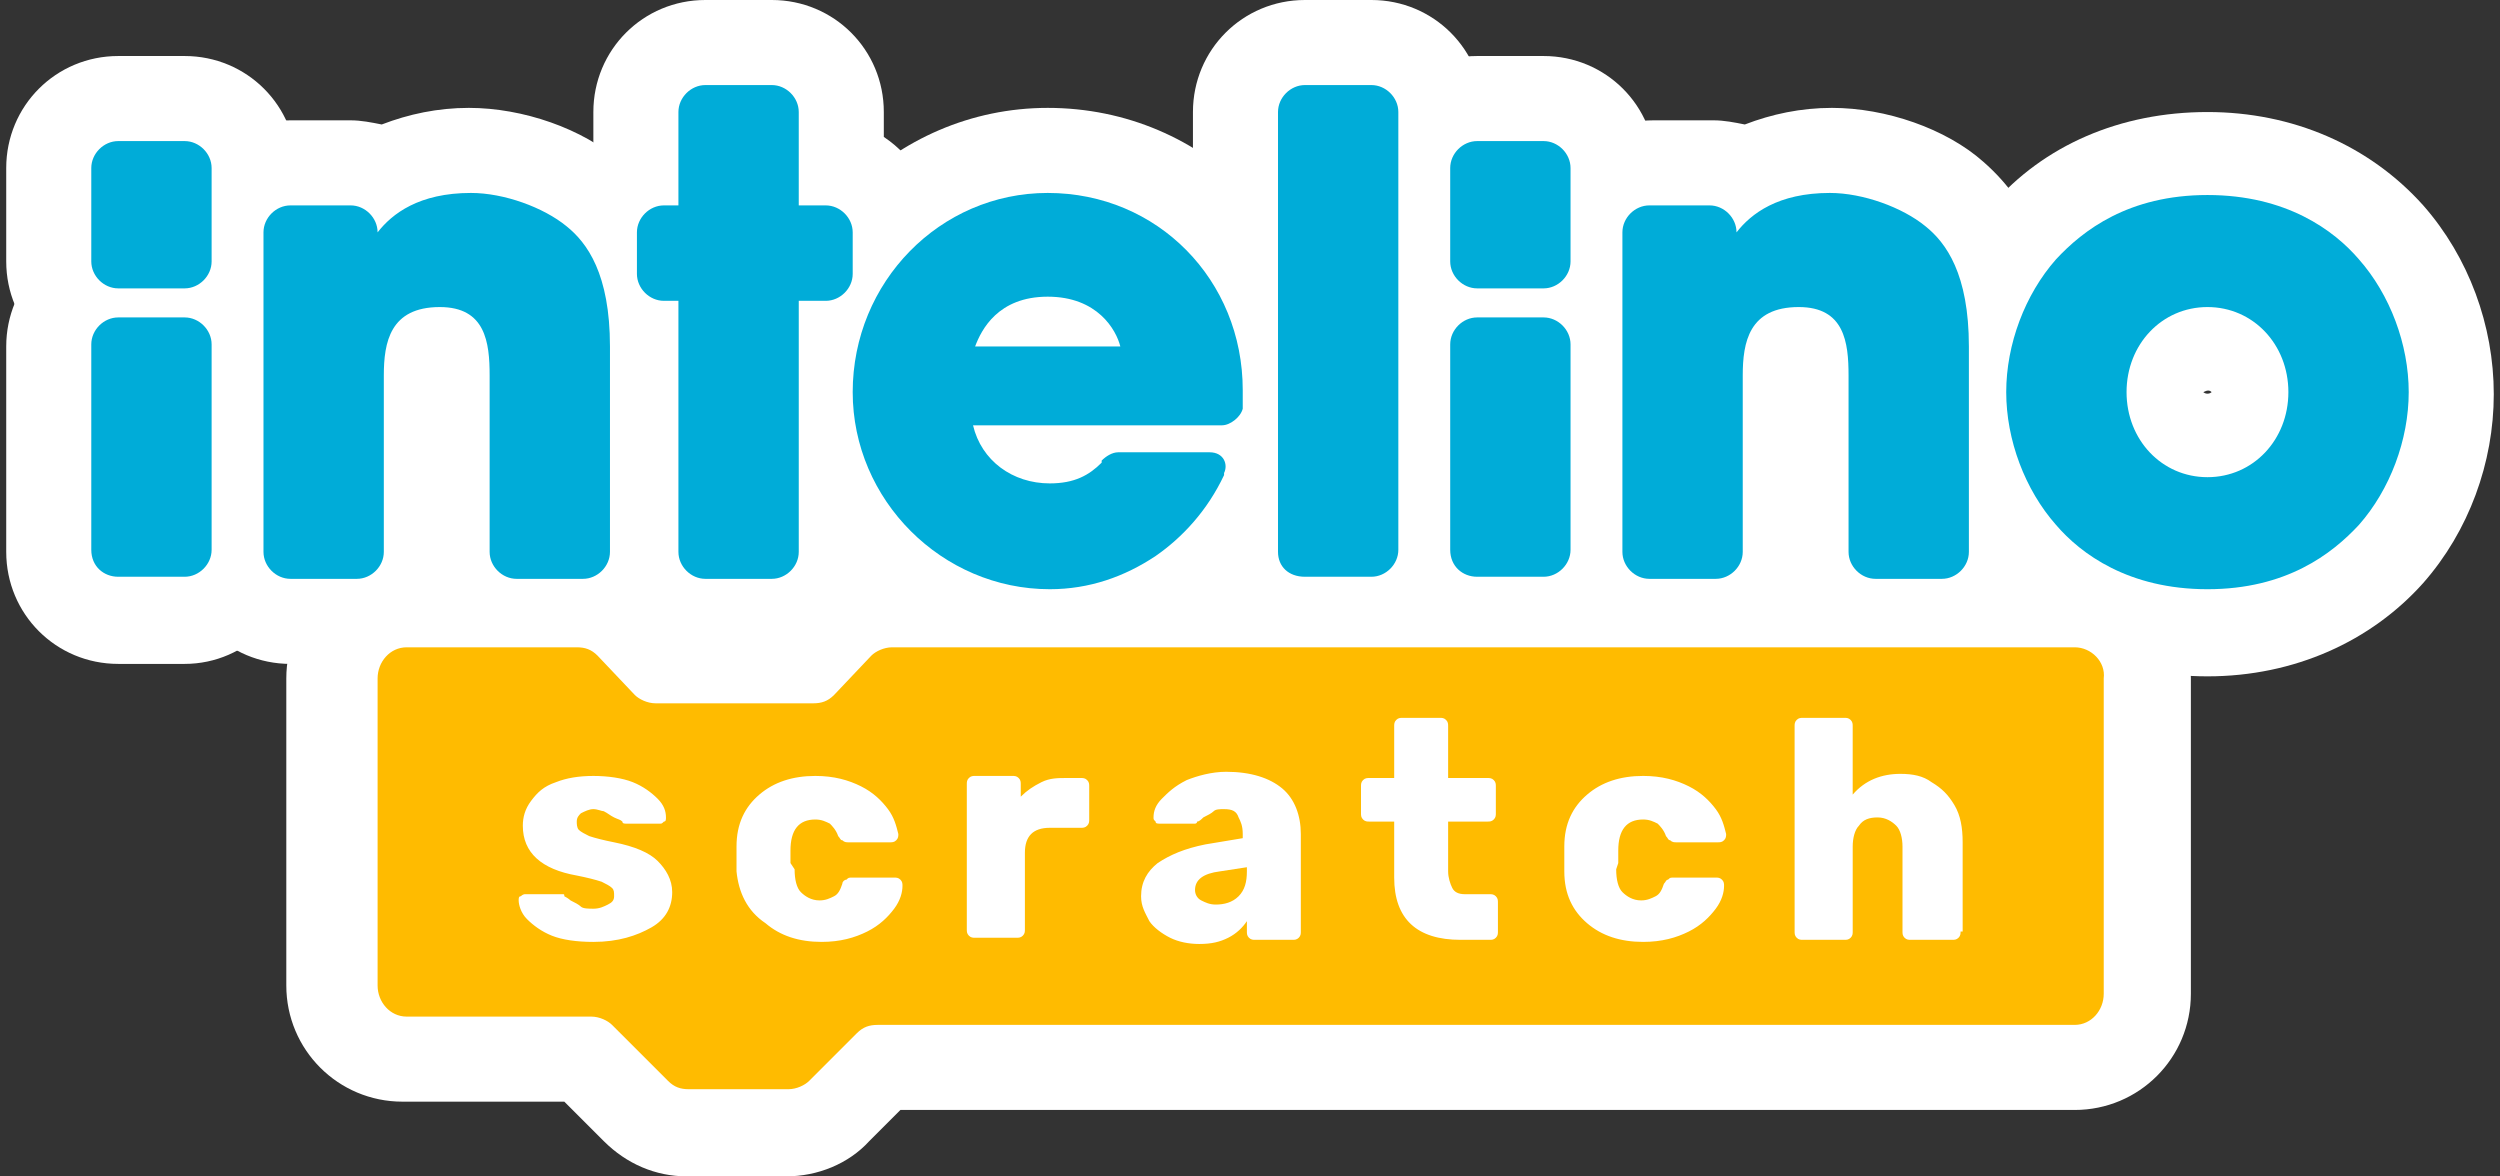 <?xml version="1.0" encoding="utf-8"?>
<!-- Generator: Adobe Illustrator 26.0.1, SVG Export Plug-In . SVG Version: 6.00 Build 0)  -->
<svg version="1.1" id="Layer_1" xmlns="http://www.w3.org/2000/svg" xmlns:xlink="http://www.w3.org/1999/xlink" x="0px" y="0px"
	 viewBox="0 0 120.5 56.7" style="enable-background:new 0 0 120.5 56.7;" xml:space="preserve">
<rect x="0" y="0" width="120.5" height="56.7" fill="#333333" stroke="none"/>
<style type="text/css">
	.st0{fill:#FFFFFF;}
	.st1{fill:#FFBB00;}
	.st2{fill:#00ACD8;}
</style>
<g>
	<g id="intelino_LOGO_00000108294410879676450630000005762364766175318445_">
		<g>
			<path class="st0" d="M50.5,9.3c-5.2,0-9.4,4.3-9.4,9.6c0,5.2,4.3,9.5,9.5,9.5c1.9,0,3.6-0.6,5.1-1.6c1.3-0.9,2.5-2.2,3.3-3.9
				c0,0,0,0,0-0.1c0.2-0.4,0-1-0.7-1h-4.4c-0.3,0-0.6,0.2-0.8,0.4c0,0,0,0,0,0.1c-0.6,0.6-1.3,1-2.5,1c-1.8,0-3.3-1.1-3.7-2.8h12
				c0.4,0,0.9-0.4,1-0.8c0,0,0,0,0-0.1c0-0.2,0-0.4,0-0.8C59.9,13.5,55.8,9.3,50.5,9.3z M47,16.7c0.3-0.8,1.1-2.4,3.5-2.4
				c2.4,0,3.3,1.6,3.5,2.4H47z"/>
			<path class="st0" d="M50.6,32.5c-7.5,0-13.6-6.1-13.6-13.6c0-7.6,6.1-13.7,13.5-13.7c7.6,0,13.6,6.1,13.6,13.9
				c0,0.5,0,0.9-0.1,1.3l0,0.2c-0.1,0.7-0.4,1.3-0.8,1.9c0,0.7-0.1,1.4-0.4,2.1l-0.1,0.3c-1.1,2.2-2.7,4-4.6,5.3
				C55.9,31.7,53.3,32.5,50.6,32.5z"/>
		</g>
		<g>
			<path class="st0" d="M5.7,27.8h3.2c0.7,0,1.3-0.6,1.3-1.3v-9.9c0-0.7-0.6-1.3-1.3-1.3H5.7c-0.7,0-1.3,0.6-1.3,1.3v9.9
				C4.4,27.3,5,27.8,5.7,27.8z"/>
			<path class="st0" d="M8.9,32H5.7c-3,0-5.4-2.4-5.4-5.4v-9.9c0-3,2.4-5.4,5.4-5.4h3.2c3,0,5.4,2.4,5.4,5.4v9.9
				C14.3,29.5,11.9,32,8.9,32z"/>
		</g>
		<g>
			<path class="st0" d="M5.7,13.9h3.2c0.7,0,1.3-0.6,1.3-1.3V8.1c0-0.7-0.6-1.3-1.3-1.3H5.7C5,6.8,4.4,7.4,4.4,8.1v4.5
				C4.4,13.3,5,13.9,5.7,13.9z"/>
			<path class="st0" d="M8.9,18H5.7c-3,0-5.4-2.4-5.4-5.4V8.1c0-3,2.4-5.4,5.4-5.4h3.2c3,0,5.4,2.4,5.4,5.4v4.5
				C14.3,15.6,11.9,18,8.9,18z M7.2,10.3c0,0,0.1,0.1,0.1,0.1c0,0,0.1-0.1,0.1-0.1c0,0-0.1-0.1-0.1-0.1C7.2,10.3,7.2,10.3,7.2,10.3z
				"/>
		</g>
		<g>
			<path class="st0" d="M27.3,10.9c-1.1-0.9-3-1.6-4.6-1.6c-2.5,0-3.8,1-4.5,1.9v0c0-0.7-0.6-1.3-1.3-1.3H14c-0.7,0-1.3,0.6-1.3,1.3
				v15.4c0,0.7,0.6,1.3,1.3,1.3h3.2c0.7,0,1.3-0.6,1.3-1.3v-8.5c0-1.6,0.3-3.3,2.7-3.3c2.2,0,2.4,1.7,2.4,3.3v8.5
				c0,0.7,0.6,1.3,1.3,1.3h3.2c0.7,0,1.3-0.6,1.3-1.3v-9.9C29.4,13.2,28.3,11.7,27.3,10.9z"/>
			<path class="st0" d="M28.1,32h-3.2c-1.5,0-2.8-0.6-3.8-1.6c-1,1-2.3,1.6-3.8,1.6H14c-3,0-5.4-2.4-5.4-5.4V11.2
				c0-3,2.4-5.4,5.4-5.4h2.9c0.5,0,1,0.1,1.5,0.2c1.3-0.5,2.7-0.8,4.2-0.8c2.6,0,5.5,1,7.3,2.6v0c2.4,2.1,3.5,5,3.5,8.9v9.9
				C33.5,29.5,31.1,32,28.1,32z"/>
		</g>
		<g>
			<path class="st0" d="M62.9,27.8h3.2c0.7,0,1.3-0.6,1.3-1.3V5.4c0-0.7-0.6-1.3-1.3-1.3h-3.2c-0.7,0-1.3,0.6-1.3,1.3v21.2
				C61.6,27.3,62.1,27.8,62.9,27.8z"/>
			<path class="st0" d="M66.1,32h-3.2c-3,0-5.4-2.4-5.4-5.4V5.4c0-3,2.4-5.4,5.4-5.4h3.2c3,0,5.4,2.4,5.4,5.4v21.2
				C71.5,29.5,69.1,32,66.1,32z"/>
		</g>
		<g>
			<path class="st0" d="M71.2,27.8h3.2c0.7,0,1.3-0.6,1.3-1.3v-9.9c0-0.7-0.6-1.3-1.3-1.3h-3.2c-0.7,0-1.3,0.6-1.3,1.3v9.9
				C69.9,27.3,70.5,27.8,71.2,27.8z"/>
			<path class="st0" d="M74.4,32h-3.2c-3,0-5.4-2.4-5.4-5.4v-9.9c0-3,2.4-5.4,5.4-5.4h3.2c3,0,5.4,2.4,5.4,5.4v9.9
				C79.8,29.5,77.4,32,74.4,32z"/>
		</g>
		<g>
			<path class="st0" d="M71.2,13.9h3.2c0.7,0,1.3-0.6,1.3-1.3V8.1c0-0.7-0.6-1.3-1.3-1.3h-3.2c-0.7,0-1.3,0.6-1.3,1.3v4.5
				C69.9,13.3,70.5,13.9,71.2,13.9z"/>
			<path class="st0" d="M74.4,18h-3.2c-3,0-5.4-2.4-5.4-5.4V8.1c0-3,2.4-5.4,5.4-5.4h3.2c3,0,5.4,2.4,5.4,5.4v4.5
				C79.8,15.6,77.4,18,74.4,18z M72.7,10.3c0,0,0.1,0.1,0.1,0.1c0,0,0.1-0.1,0.1-0.1c0,0-0.1-0.1-0.1-0.1
				C72.8,10.3,72.7,10.3,72.7,10.3z"/>
		</g>
		<g>
			<path class="st0" d="M92.8,10.9c-1.1-0.9-3-1.6-4.6-1.6c-2.5,0-3.8,1-4.5,1.9v0c0-0.7-0.6-1.3-1.3-1.3h-2.9
				c-0.7,0-1.3,0.6-1.3,1.3v15.4c0,0.7,0.6,1.3,1.3,1.3h3.2c0.7,0,1.3-0.6,1.3-1.3v-8.5c0-1.6,0.3-3.3,2.7-3.3
				c2.2,0,2.4,1.7,2.4,3.3v8.5c0,0.7,0.6,1.3,1.3,1.3h3.2c0.7,0,1.3-0.6,1.3-1.3v-9.9C94.9,13.2,93.8,11.7,92.8,10.9z"/>
			<path class="st0" d="M93.7,32h-3.2c-1.5,0-2.8-0.6-3.8-1.6c-1,1-2.3,1.6-3.8,1.6h-3.2c-3,0-5.4-2.4-5.4-5.4V11.2
				c0-3,2.4-5.4,5.4-5.4h2.9c0.5,0,1,0.1,1.5,0.2c1.3-0.5,2.7-0.8,4.2-0.8c2.6,0,5.5,1,7.3,2.6l0,0c2.4,2.1,3.5,5,3.5,8.9v9.9
				C99.1,29.5,96.6,32,93.7,32z"/>
		</g>
		<g>
			<path class="st0" d="M113.7,12.5c-1.2-1.4-3.5-3.1-7.3-3.1c-3.8,0-6,1.7-7.3,3.1c-1.5,1.7-2.4,4.1-2.4,6.4s0.9,4.7,2.4,6.4
				c1.2,1.4,3.5,3.1,7.3,3.1c3.8,0,6-1.7,7.3-3.1c1.5-1.7,2.4-4.1,2.4-6.4S115.2,14.2,113.7,12.5z M106.4,23c-2.2,0-3.9-1.8-3.9-4.1
				s1.7-4.1,3.9-4.1c2.2,0,3.9,1.8,3.9,4.1S108.6,23,106.4,23z"/>
			<path class="st0" d="M106.4,32.6c-4.1,0-7.8-1.6-10.4-4.5c-2.2-2.5-3.4-5.8-3.4-9.1s1.2-6.6,3.4-9.1c2.5-2.9,6.2-4.5,10.4-4.5
				c4.1,0,7.8,1.6,10.4,4.5l0,0c2.2,2.5,3.4,5.8,3.4,9.1s-1.2,6.6-3.4,9.1C114.3,30.9,110.6,32.6,106.4,32.6z M106.2,18.9
				c0.1,0.1,0.3,0.1,0.4,0C106.5,18.8,106.4,18.8,106.2,18.9z"/>
		</g>
		<g>
			<path class="st0" d="M39.8,9.9h-1.3V5.4c0-0.7-0.6-1.3-1.3-1.3H34c-0.7,0-1.3,0.6-1.3,1.3v4.5h-0.7c-0.7,0-1.3,0.6-1.3,1.3v2
				c0,0.7,0.6,1.3,1.3,1.3h0.7v2.2c0,0,0,0,0,0v9.9c0,0.7,0.6,1.3,1.3,1.3h3.2c0.7,0,1.3-0.6,1.3-1.3l0-12.1h1.3
				c0.7,0,1.3-0.6,1.3-1.3v-2C41.1,10.5,40.5,9.9,39.8,9.9z"/>
			<path class="st0" d="M37.2,32H34c-3,0-5.4-2.4-5.4-5.4v-9.2c-1.2-1-2-2.5-2-4.2v-2c0-1.7,0.8-3.2,2-4.2V5.4C28.6,2.4,31,0,34,0
				h3.2c3,0,5.4,2.4,5.4,5.4v1.2c1.5,1,2.5,2.7,2.5,4.6v2c0,1.9-1,3.6-2.5,4.6l0,8.8C42.7,29.5,40.2,32,37.2,32z"/>
		</g>
	</g>
	<g>
		<g>
			<path class="st0" d="M19.5,31.2h8.2c0.4,0,0.8,0.2,1,0.4l1.8,1.9c0.3,0.3,0.6,0.4,1,0.4h7.6c0.4,0,0.8-0.2,1-0.4l1.8-1.9
				c0.3-0.3,0.6-0.4,1-0.4H100c0.8,0,1.4,0.7,1.4,1.5v15.2c0,0.8-0.6,1.5-1.4,1.5H42.3c-0.4,0-0.8,0.2-1,0.4L39,52.1
				c-0.3,0.3-0.6,0.4-1,0.4h-4.8c-0.4,0-0.8-0.2-1-0.4l-2.7-2.7c-0.3-0.3-0.6-0.4-1-0.4h-8.9c-0.8,0-1.4-0.7-1.4-1.5V32.7
				C18,31.9,18.7,31.2,19.5,31.2z"/>
			<path class="st0" d="M37.9,56.7h-4.8c-1.5,0-2.9-0.6-4-1.7l-1.9-1.9h-7.8c-3.1,0-5.6-2.5-5.6-5.6V32.7c0-3.1,2.5-5.6,5.6-5.6h8.2
				c1.5,0,2.9,0.6,4,1.7l1,1.1H38l1-1.1c1-1.1,2.5-1.7,4-1.7H100c3.1,0,5.6,2.5,5.6,5.6v15.2c0,3.1-2.5,5.6-5.6,5.6H43.4L41.9,55
				C40.9,56.1,39.4,56.7,37.9,56.7z M34.3,48.4h2.5l1.5-1.5c1-1.1,2.5-1.7,4-1.7h55.1v-9.9H44.1l-1,1.1c-1,1.1-2.5,1.7-4,1.7h-7.6
				c-1.5,0-2.9-0.6-4-1.7l-1-1.1h-4.4v9.5h6.3c1.5,0,2.9,0.6,4,1.7L34.3,48.4z"/>
		</g>
		<g>
			<path class="st1" d="M57.6,42.9c0,0.2,0.1,0.4,0.3,0.5c0.2,0.1,0.4,0.2,0.7,0.2c0.4,0,0.8-0.1,1.1-0.4c0.3-0.3,0.4-0.7,0.4-1.2
				v-0.2L58.8,42C58,42.1,57.6,42.4,57.6,42.9z"/>
			<path class="st1" d="M100,31.2H43c-0.4,0-0.8,0.2-1,0.4l-1.8,1.9c-0.3,0.3-0.6,0.4-1,0.4h-7.6c-0.4,0-0.8-0.2-1-0.4l-1.8-1.9
				c-0.3-0.3-0.6-0.4-1-0.4h-8.2c-0.8,0-1.4,0.7-1.4,1.5v14.8c0,0.8,0.6,1.5,1.4,1.5h8.9c0.4,0,0.8,0.2,1,0.4l2.7,2.7
				c0.3,0.3,0.6,0.4,1,0.4h4.8c0.4,0,0.8-0.2,1-0.4l2.3-2.3c0.3-0.3,0.6-0.4,1-0.4H100c0.8,0,1.4-0.7,1.4-1.5V32.7
				C101.5,31.9,100.8,31.2,100,31.2z M31.4,44.7c-0.7,0.4-1.6,0.7-2.8,0.7c-0.8,0-1.5-0.1-2-0.3c-0.5-0.2-0.9-0.5-1.2-0.8
				S25,43.6,25,43.4c0-0.1,0-0.2,0.1-0.2c0.1-0.1,0.2-0.1,0.2-0.1h1.8c0.1,0,0.1,0,0.1,0.1c0.2,0.1,0.3,0.2,0.3,0.2
				c0.2,0.1,0.4,0.2,0.5,0.3s0.4,0.1,0.6,0.1c0.3,0,0.5-0.1,0.7-0.2c0.2-0.1,0.3-0.2,0.3-0.4c0-0.2,0-0.3-0.1-0.4
				c-0.1-0.1-0.3-0.2-0.5-0.3c-0.3-0.1-0.7-0.2-1.2-0.3c-1.7-0.3-2.6-1.1-2.6-2.4c0-0.4,0.1-0.8,0.4-1.2c0.3-0.4,0.6-0.7,1.2-0.9
				c0.5-0.2,1.1-0.3,1.8-0.3c0.7,0,1.4,0.1,1.9,0.3c0.5,0.2,0.9,0.5,1.2,0.8c0.3,0.3,0.4,0.6,0.4,0.9c0,0.1,0,0.2-0.1,0.2
				c-0.1,0.1-0.1,0.1-0.2,0.1h-1.6c-0.1,0-0.2,0-0.2-0.1c-0.1-0.1-0.2-0.1-0.4-0.2c-0.2-0.1-0.3-0.2-0.5-0.3
				C29,39.1,28.8,39,28.6,39c-0.2,0-0.4,0.1-0.6,0.2c-0.1,0.1-0.2,0.2-0.2,0.4c0,0.1,0,0.3,0.1,0.4c0.1,0.1,0.3,0.2,0.5,0.3
				c0.3,0.1,0.7,0.2,1.2,0.3c1,0.2,1.7,0.5,2.1,0.9c0.4,0.4,0.7,0.9,0.7,1.5C32.4,43.7,32.1,44.3,31.4,44.7z M38.3,41.9
				c0,0.5,0.1,0.9,0.3,1.1c0.2,0.2,0.5,0.4,0.9,0.4c0.3,0,0.5-0.1,0.7-0.2c0.2-0.1,0.3-0.3,0.4-0.6c0-0.1,0.1-0.2,0.2-0.2
				c0.1-0.1,0.1-0.1,0.3-0.1h2c0.1,0,0.2,0,0.3,0.1c0.1,0.1,0.1,0.2,0.1,0.3c0,0.3-0.1,0.7-0.4,1.1c-0.3,0.4-0.7,0.8-1.3,1.1
				c-0.6,0.3-1.3,0.5-2.2,0.5c-1.1,0-2-0.3-2.7-0.9C36,43.9,35.6,43,35.5,42l0-0.6l0-0.6c0-1.1,0.4-1.9,1.1-2.5
				c0.7-0.6,1.6-0.9,2.7-0.9c0.9,0,1.6,0.2,2.2,0.5c0.6,0.3,1,0.7,1.3,1.1c0.3,0.4,0.4,0.8,0.5,1.2c0,0.1,0,0.2-0.1,0.3
				c-0.1,0.1-0.2,0.1-0.3,0.1h-2c-0.1,0-0.2,0-0.3-0.1c-0.1,0-0.1-0.1-0.2-0.2c-0.1-0.3-0.3-0.5-0.4-0.6c-0.2-0.1-0.4-0.2-0.7-0.2
				c-0.8,0-1.2,0.5-1.2,1.5l0,0.6L38.3,41.9z M52.5,39.5c0,0.1,0,0.2-0.1,0.3c-0.1,0.1-0.2,0.1-0.3,0.1h-1.5c-0.4,0-0.7,0.1-0.9,0.3
				c-0.2,0.2-0.3,0.5-0.3,0.9v3.7c0,0.1,0,0.2-0.1,0.3c-0.1,0.1-0.2,0.1-0.3,0.1h-2c-0.1,0-0.2,0-0.3-0.1c-0.1-0.1-0.1-0.2-0.1-0.3
				v-7c0-0.1,0-0.2,0.1-0.3c0.1-0.1,0.2-0.1,0.3-0.1h1.8c0.1,0,0.2,0,0.3,0.1c0.1,0.1,0.1,0.2,0.1,0.3v0.6c0.3-0.3,0.6-0.5,1-0.7
				c0.4-0.2,0.8-0.2,1.2-0.2h0.7c0.1,0,0.2,0,0.3,0.1c0.1,0.1,0.1,0.2,0.1,0.3V39.5z M62.7,44.9c0,0.1,0,0.2-0.1,0.3
				c-0.1,0.1-0.2,0.1-0.3,0.1h-1.8c-0.1,0-0.2,0-0.3-0.1c-0.1-0.1-0.1-0.2-0.1-0.3v-0.5c-0.2,0.3-0.5,0.6-0.9,0.8
				c-0.4,0.2-0.8,0.3-1.4,0.3c-0.5,0-1-0.1-1.4-0.3c-0.4-0.2-0.8-0.5-1-0.8c-0.2-0.4-0.4-0.7-0.4-1.2c0-0.7,0.3-1.2,0.8-1.6
				c0.6-0.4,1.3-0.7,2.3-0.9l1.8-0.3v-0.2c0-0.4-0.1-0.6-0.2-0.8C59.6,39.1,59.4,39,59,39c-0.2,0-0.4,0-0.5,0.1
				c-0.1,0.1-0.3,0.2-0.5,0.3c-0.1,0.1-0.2,0.2-0.3,0.2c0,0.1-0.1,0.1-0.1,0.1h-1.7c-0.1,0-0.2,0-0.2-0.1c-0.1-0.1-0.1-0.1-0.1-0.2
				c0-0.3,0.1-0.6,0.4-0.9c0.3-0.3,0.6-0.6,1.2-0.9c0.5-0.2,1.2-0.4,1.9-0.4c1.2,0,2.1,0.3,2.7,0.8s0.9,1.3,0.9,2.2V44.9z
				 M72.2,44.9c0,0.1,0,0.2-0.1,0.3c-0.1,0.1-0.2,0.1-0.3,0.1h-1.4c-2.1,0-3.2-1-3.2-3v-2.7h-1.2c-0.1,0-0.2,0-0.3-0.1
				c-0.1-0.1-0.1-0.2-0.1-0.3v-1.3c0-0.1,0-0.2,0.1-0.3c0.1-0.1,0.2-0.1,0.3-0.1h1.2V35c0-0.1,0-0.2,0.1-0.3
				c0.1-0.1,0.2-0.1,0.3-0.1h1.8c0.1,0,0.2,0,0.3,0.1c0.1,0.1,0.1,0.2,0.1,0.3v2.5h1.9c0.1,0,0.2,0,0.3,0.1c0.1,0.1,0.1,0.2,0.1,0.3
				v1.3c0,0.1,0,0.2-0.1,0.3c-0.1,0.1-0.2,0.1-0.3,0.1h-1.9V42c0,0.3,0.1,0.6,0.2,0.8c0.1,0.2,0.3,0.3,0.6,0.3h1.2
				c0.1,0,0.2,0,0.3,0.1c0.1,0.1,0.1,0.2,0.1,0.3V44.9z M77.9,41.9c0,0.5,0.1,0.9,0.3,1.1c0.2,0.2,0.5,0.4,0.9,0.4
				c0.3,0,0.5-0.1,0.7-0.2c0.2-0.1,0.3-0.3,0.4-0.6c0.1-0.1,0.1-0.2,0.2-0.2c0.1-0.1,0.1-0.1,0.3-0.1h2c0.1,0,0.2,0,0.3,0.1
				c0.1,0.1,0.1,0.2,0.1,0.3c0,0.3-0.1,0.7-0.4,1.1c-0.3,0.4-0.7,0.8-1.3,1.1c-0.6,0.3-1.3,0.5-2.2,0.5c-1.1,0-2-0.3-2.7-0.9
				c-0.7-0.6-1.1-1.4-1.1-2.5l0-0.6l0-0.6c0-1.1,0.4-1.9,1.1-2.5c0.7-0.6,1.6-0.9,2.7-0.9c0.9,0,1.6,0.2,2.2,0.5
				c0.6,0.3,1,0.7,1.3,1.1c0.3,0.4,0.4,0.8,0.5,1.2c0,0.1,0,0.2-0.1,0.3c-0.1,0.1-0.2,0.1-0.3,0.1h-2c-0.1,0-0.2,0-0.3-0.1
				c-0.1,0-0.1-0.1-0.2-0.2c-0.1-0.3-0.3-0.5-0.4-0.6c-0.2-0.1-0.4-0.2-0.7-0.2c-0.8,0-1.2,0.5-1.2,1.5l0,0.6L77.9,41.9z M94.5,44.9
				c0,0.1,0,0.2-0.1,0.3c-0.1,0.1-0.2,0.1-0.3,0.1h-2c-0.1,0-0.2,0-0.3-0.1c-0.1-0.1-0.1-0.2-0.1-0.3v-4.1c0-0.4-0.1-0.8-0.3-1
				c-0.2-0.2-0.5-0.4-0.9-0.4c-0.4,0-0.7,0.1-0.9,0.4c-0.2,0.2-0.3,0.6-0.3,1v4.1c0,0.1,0,0.2-0.1,0.3c-0.1,0.1-0.2,0.1-0.3,0.1h-2
				c-0.1,0-0.2,0-0.3-0.1c-0.1-0.1-0.1-0.2-0.1-0.3V35c0-0.1,0-0.2,0.1-0.3c0.1-0.1,0.2-0.1,0.3-0.1h2c0.1,0,0.2,0,0.3,0.1
				c0.1,0.1,0.1,0.2,0.1,0.3v3.3c0.6-0.7,1.4-1,2.3-1c0.6,0,1.1,0.1,1.5,0.4c0.5,0.3,0.8,0.6,1.1,1.1c0.3,0.5,0.4,1.1,0.4,1.8V44.9z
				"/>
		</g>
	</g>
	<g id="intelino_LOGO_00000064345493005421775770000013302552472115328176_">
		<path class="st2" d="M50.5,9.3c-5.2,0-9.4,4.3-9.4,9.6c0,5.2,4.3,9.5,9.5,9.5c1.9,0,3.6-0.6,5.1-1.6c1.3-0.9,2.5-2.2,3.3-3.9
			c0,0,0,0,0-0.1c0.2-0.4,0-1-0.7-1h-4.4c-0.3,0-0.6,0.2-0.8,0.4c0,0,0,0,0,0.1c-0.6,0.6-1.3,1-2.5,1c-1.8,0-3.3-1.1-3.7-2.8h12
			c0.4,0,0.9-0.4,1-0.8c0,0,0,0,0-0.1c0-0.2,0-0.4,0-0.8C59.9,13.5,55.8,9.3,50.5,9.3z M47,16.7c0.3-0.8,1.1-2.4,3.5-2.4
			c2.4,0,3.3,1.6,3.5,2.4H47z"/>
		<path class="st2" d="M5.7,27.8h3.2c0.7,0,1.3-0.6,1.3-1.3v-9.9c0-0.7-0.6-1.3-1.3-1.3H5.7c-0.7,0-1.3,0.6-1.3,1.3v9.9
			C4.4,27.3,5,27.8,5.7,27.8z"/>
		<path class="st2" d="M5.7,13.9h3.2c0.7,0,1.3-0.6,1.3-1.3V8.1c0-0.7-0.6-1.3-1.3-1.3H5.7C5,6.8,4.4,7.4,4.4,8.1v4.5
			C4.4,13.3,5,13.9,5.7,13.9z"/>
		<path class="st2" d="M27.3,10.9c-1.1-0.9-3-1.6-4.6-1.6c-2.5,0-3.8,1-4.5,1.9v0c0-0.7-0.6-1.3-1.3-1.3H14c-0.7,0-1.3,0.6-1.3,1.3
			v15.4c0,0.7,0.6,1.3,1.3,1.3h3.2c0.7,0,1.3-0.6,1.3-1.3v-8.5c0-1.6,0.3-3.3,2.7-3.3c2.2,0,2.4,1.7,2.4,3.3v8.5
			c0,0.7,0.6,1.3,1.3,1.3h3.2c0.7,0,1.3-0.6,1.3-1.3v-9.9C29.4,13.2,28.3,11.7,27.3,10.9z"/>
		<path class="st2" d="M62.9,27.8h3.2c0.7,0,1.3-0.6,1.3-1.3V5.4c0-0.7-0.6-1.3-1.3-1.3h-3.2c-0.7,0-1.3,0.6-1.3,1.3v21.2
			C61.6,27.3,62.1,27.8,62.9,27.8z"/>
		<path class="st2" d="M71.2,27.8h3.2c0.7,0,1.3-0.6,1.3-1.3v-9.9c0-0.7-0.6-1.3-1.3-1.3h-3.2c-0.7,0-1.3,0.6-1.3,1.3v9.9
			C69.9,27.3,70.5,27.8,71.2,27.8z"/>
		<path class="st2" d="M71.2,13.9h3.2c0.7,0,1.3-0.6,1.3-1.3V8.1c0-0.7-0.6-1.3-1.3-1.3h-3.2c-0.7,0-1.3,0.6-1.3,1.3v4.5
			C69.9,13.3,70.5,13.9,71.2,13.9z"/>
		<path class="st2" d="M92.8,10.9c-1.1-0.9-3-1.6-4.6-1.6c-2.5,0-3.8,1-4.5,1.9v0c0-0.7-0.6-1.3-1.3-1.3h-2.9
			c-0.7,0-1.3,0.6-1.3,1.3v15.4c0,0.7,0.6,1.3,1.3,1.3h3.2c0.7,0,1.3-0.6,1.3-1.3v-8.5c0-1.6,0.3-3.3,2.7-3.3c2.2,0,2.4,1.7,2.4,3.3
			v8.5c0,0.7,0.6,1.3,1.3,1.3h3.2c0.7,0,1.3-0.6,1.3-1.3v-9.9C94.9,13.2,93.8,11.7,92.8,10.9z"/>
		<path class="st2" d="M113.7,12.5c-1.2-1.4-3.5-3.1-7.3-3.1c-3.8,0-6,1.7-7.3,3.1c-1.5,1.7-2.4,4.1-2.4,6.4s0.9,4.7,2.4,6.4
			c1.2,1.4,3.5,3.1,7.3,3.1c3.8,0,6-1.7,7.3-3.1c1.5-1.7,2.4-4.1,2.4-6.4S115.2,14.2,113.7,12.5z M106.4,23c-2.2,0-3.9-1.8-3.9-4.1
			s1.7-4.1,3.9-4.1c2.2,0,3.9,1.8,3.9,4.1S108.6,23,106.4,23z"/>
		<path class="st2" d="M39.8,9.9h-1.3V5.4c0-0.7-0.6-1.3-1.3-1.3H34c-0.7,0-1.3,0.6-1.3,1.3v4.5h-0.7c-0.7,0-1.3,0.6-1.3,1.3v2
			c0,0.7,0.6,1.3,1.3,1.3h0.7v2.2c0,0,0,0,0,0v9.9c0,0.7,0.6,1.3,1.3,1.3h3.2c0.7,0,1.3-0.6,1.3-1.3l0-12.1h1.3
			c0.7,0,1.3-0.6,1.3-1.3v-2C41.1,10.5,40.5,9.9,39.8,9.9z"/>
	</g>
</g>
</svg>

